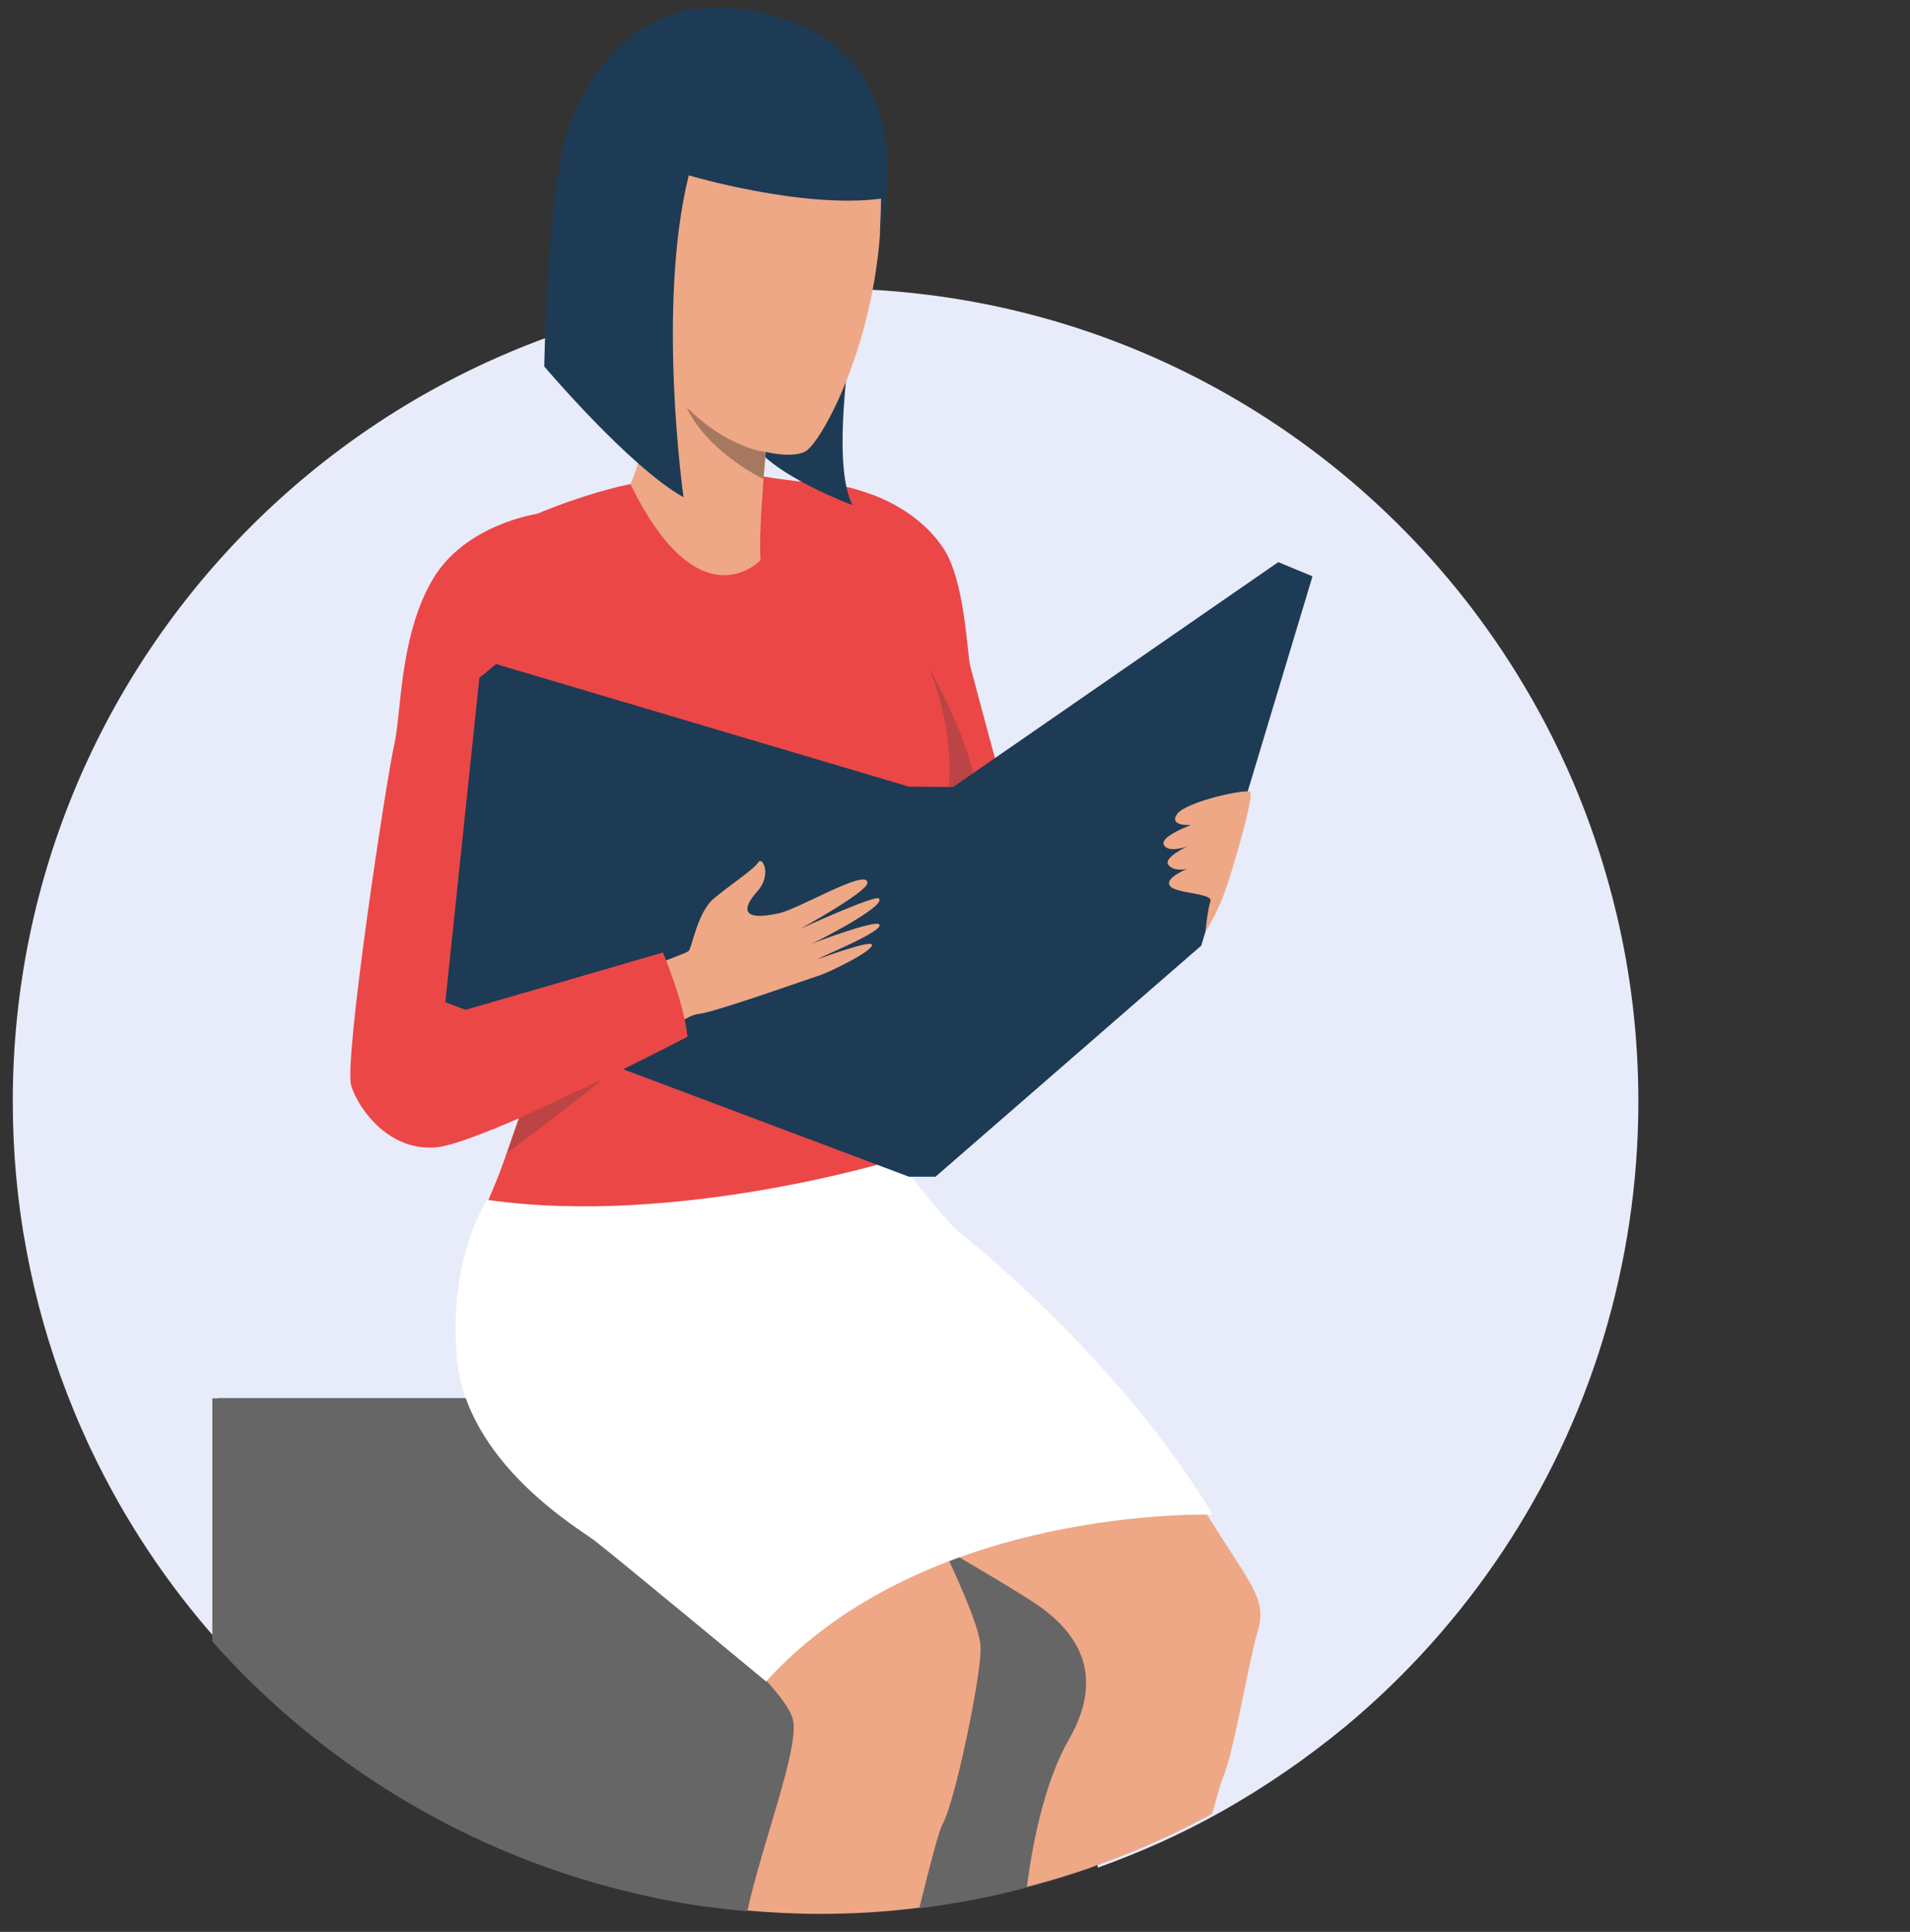 <?xml version="1.0" encoding="utf-8"?>
<!-- Generator: Adobe Illustrator 25.4.1, SVG Export Plug-In . SVG Version: 6.00 Build 0)  -->
<svg version="1.1" id="Calque_1" xmlns="http://www.w3.org/2000/svg" xmlns:xlink="http://www.w3.org/1999/xlink" x="0px" y="0px"
	 viewBox="0 0 582.9 589.4" style="enable-background:new 0 0 582.9 589.4;" xml:space="preserve">
<rect x="0" y="0" width="582.9" height="589.4" fill="#333333" stroke="none"/>
<style type="text/css">
	.st0{fill:#E8EBF9;}
	.st1{fill:#666666;}
	.st2{fill:#EEA886;}
	.st3{fill:#FFFFFF;}
	.st4{fill:#EB4747;}
	.st5{fill:#1D3B54;}
	.st6{fill:#A77860;}
	.st7{fill:#BD4444;}
</style>
<g>
	<path class="st0" d="M493.3,278.7c-5.9-24.8-15.4-48.1-28.1-69.4C422,136.6,342.7,88,252,88C115,88,3.9,199,3.9,336
		c0,15.6,1.4,30.8,4.2,45.6c2.8,15.1,7,29.7,12.4,43.7c1.5,3.8,3,7.6,4.7,11.3c0.9,2,1.8,4.1,2.8,6.1c10.1,21.2,23.1,40.7,38.6,58.1
		v-74.2H335v143.2c12.9-4.6,25.4-10.2,37.2-16.8l0,0c13.8-7.7,26.7-16.6,38.8-26.6c36.5-30.5,64.1-71.4,78.3-118.1
		c6.9-22.9,10.7-47.1,10.7-72.2C500,316.3,497.7,297.1,493.3,278.7z"/>
	<g>
		<path class="st1" d="M242,524.9c-1.9-9.6-33-36.5-54.4-50.8c-17.4-11.7-37.5-28.9-45-47.5H64.8v74.2
			c30.9,34.8,71.5,60.8,117.6,73.9c8.5,2.4,17.1,4.4,25.9,5.9c2.6,0.5,5.3,0.9,7.9,1.2c3.9,0.5,7.9,1,11.9,1.3
			C232.7,562.1,243.8,534.1,242,524.9z"/>
		<path class="st1" d="M264.2,426.6c5.2,8,9.3,14.8,11.3,19.3c8.7,19.8,23.8,48,23.8,57.2c0,9.2-7.8,46.6-11.7,53.6
			c-1,1.9-3.7,11.8-7.1,25.5c0.3,0,0.5-0.1,0.8-0.1c1-0.1,2-0.2,2.9-0.4c16.9-2.3,33.2-6.4,48.9-11.9V426.6H264.2z"/>
		<path class="st2" d="M216,359.3c-42-12.2-66.2,4.9-66.2,4.9s-11.8,26.3-10.3,49.6c0.3,4.3,1.3,8.5,3,12.7h121.6
			C246.4,399.3,216,359.3,216,359.3z"/>
		<path class="st2" d="M299.3,503c0-9.2-15.1-37.4-23.8-57.2c-2-4.5-6.1-11.3-11.3-19.3H142.6c7.6,18.6,27.6,35.8,45,47.5
			c21.4,14.4,52.4,41.2,54.4,50.8c1.8,9.1-9.3,37.2-13.9,58.1c7.3,0.6,14.7,1,22.1,1c10.3,0,20.4-0.6,30.4-1.9
			c3.4-13.7,6-23.6,7.1-25.5C291.5,549.6,299.3,512.2,299.3,503z"/>
	</g>
	<g>
		<path class="st2" d="M383.8,497.8c3-10.2-1.9-13.8-16.5-37.4s-65.2-72-72.5-77.3c-7.3-5.3-21.9-26.8-21.9-26.8
			C148,322.8,233.5,441,233.5,441s70.4,39.9,83.2,48.7c12.7,8.8,20.6,21.8,9.4,41.2c-6.2,10.8-10.5,27.5-12.7,44.7
			c19.9-5.1,38.9-12.6,56.5-22.2c1.7-6,2.8-9.9,3.2-10.8C376.4,535.6,380.8,508,383.8,497.8z"/>
	</g>
	<g>
		<path class="st3" d="M272.4,351.6c0,0,15.7,20.7,20.8,24.7c5.1,4,49.7,40.3,76.9,85.8c0,0-87.5-3-136.3,50.9
			c0,0-47.3-39.2-52.5-43.1S142.1,446,139.4,414c-2.7-32,10.3-49.6,10.3-49.6S245.6,342.2,272.4,351.6z"/>
	</g>
	<g>
		<path class="st4" d="M283.5,259c-11.5,19.5-13.5,88.3-10.6,94.9c0,0-66.4,20.4-123.9,12.2c0,0,2.9-6.2,5.7-14.5
			c1.1-3.3,2.4-6.9,3.7-10.6c4.1-11.7,8.6-24.2,11-29.9c5.1-12.1,3.3-32.3-0.7-39.3S141,212.3,141,212.3s-12.8-37.3,9.1-49
			s42.2-15.6,42.2-15.6l38.5-2.7c0,0,8.4,1.6,19.7,2.5c11.3,1,22.9,2.9,25.3,21.6s4.7,28.5,7.1,33.5
			C285.4,207.5,296.6,236.8,283.5,259z"/>
	</g>
	<g>
		<path class="st4" d="M164.3,156.7c0,0-22.6,3.1-32.5,20.5c-10,17.4-9.3,40.8-11.5,50.1c-2.2,9.3-15.5,96.5-13.1,104
			s11.9,20.2,26.2,18.7c14.3-1.6,72.1-31.6,72.1-31.6s-7.8-22.6-7.8-27.2l-55.6,19.4c0,0,13.4-91,15.1-101.1
			C158.9,199.3,169.9,165.6,164.3,156.7z"/>
	</g>
	<g>
		<path class="st4" d="M260.9,149.3c0,0,17.2,3.5,26.9,17.8c6.7,9.9,7.3,32,8.3,36.1s13.8,51.1,13.8,51.1l-35.9,24L260.9,149.3z"/>
	</g>
	<g>
		<path class="st5" d="M263.6,80.5c0,0-11.9,57.7-3.4,73.6c0,0-26.1-9.6-31.2-20.2C223.9,123.3,263.6,80.5,263.6,80.5z"/>
	</g>
	<g>
		<g>
			<path class="st2" d="M234.9,124.5c0,0-0.6,5.8-1.2,13.4c-0.2,2.6-0.5,5.4-0.7,8.3c-0.7,9.4-1.3,19.5-0.9,24.7
				c0,0-18.6,19.9-39.7-23.2c0,0,8.9-17.8,2.2-42C187.9,81.6,234.9,124.5,234.9,124.5z"/>
		</g>
	</g>
	<g>
		<path class="st2" d="M234.6,10.2c0,0,32.8,3.2,34.3,45.3s-16.4,76.7-22.5,81.8s-38.3-3.4-43.6-25.8c-5.4-22.4-14.9-39.5-11.2-57.7
			C195.2,35.5,194.4,4.5,234.6,10.2z"/>
	</g>
	<g>
		<path class="st5" d="M268.5,71.3c0,0,14.4-50.5-28-65.1c-42.4-14.7-61.1,15.1-67.3,33.5c-6.2,18.3-7.1,72.1-7.1,72.1
			s26,30.7,42.5,39.9c0,0-8.3-58.4,1.6-98.2c0,0,34.6,10.3,58.7,7.1C268.9,60.5,268.7,69.1,268.5,71.3z"/>
	</g>
	<g>
		<path class="st6" d="M233.7,137.9c-0.2,2.6-0.5,5.4-0.7,8.3c-19.1-10.1-23.4-21.9-23.4-21.9C222.3,136.9,233.7,137.9,233.7,137.9z
			"/>
	</g>
	<g>
		<path class="st7" d="M283.4,203.5c0,0,20.2,34.2,15.7,56.6c-4.5,22.3-19.7,9.2-19.7,9.2S299.7,244,283.4,203.5z"/>
	</g>
	<polygon class="st5" points="390.1,171.5 290.9,240.1 277.4,240 151.4,202.6 146.3,206.8 135.9,305.8 277.4,359 285.5,359 
		366.6,288.5 400.5,176 400.5,175.8 	"/>
	<g>
		<g>
			<path class="st2" d="M367.9,284.2c0,0,3.2-4.9,5.6-11.3s9.4-30.3,8-31.3s-19.7,3-22.3,6.8c-2.6,3.8,4.3,3.3,4.3,3.3
				s-9.7,3.5-8.3,6.1c1.4,2.6,7.2,0.4,7.2,0.4s-7.6,3.5-5.8,5.7c1.8,2.2,5.7,1.2,5.7,1.2s-6.9,2.7-5.3,5.1
				c1.5,2.5,13.4,2.2,12.4,4.8C368.5,277.6,367.9,284.2,367.9,284.2z"/>
		</g>
	</g>
	<g>
		<path class="st2" d="M198.4,294.8c0,0,10.6-3.8,11.7-4.6c1.1-0.8,2.6-11.9,7.9-16.2c5.2-4.3,12.1-8.8,13.4-10.9
			c1.3-2,4.3,3.9-0.4,9c-4.6,5.1-4.7,9.1,6.8,6.5c6.3-1.4,27.2-14,26.9-9.2c-0.1,2.8-20.5,14-20.5,14s22.7-10.4,24-9.3
			c2.7,2.2-19.7,13.6-20.7,13.9c0,0,20-7.7,20.9-5.9c1.1,2.2-19,10.2-18.7,10.5c0,0,16-5.9,16.4-4.4c0.5,1.9-13,8.4-15.8,9.3
			s-31.8,11.2-36.8,11.8c-4.9,0.5-9.1,5.7-9.1,5.7L198.4,294.8z"/>
	</g>
	<g>
		<path class="st4" d="M202.3,290.6c0,0,6.4,14.9,7.5,25.7c0,0-36.2,18.9-59.7,28.3L132,305.1l3.9,0.7l6.1,2.3
			C142,308.1,188.7,294.6,202.3,290.6z"/>
	</g>
	<path class="st7" d="M184.1,329.2c-0.6,0.5-19.7,15.6-29.3,22.5c1.1-3.3,2.4-6.9,3.7-10.6L184.1,329.2z"/>
</g>
</svg>
